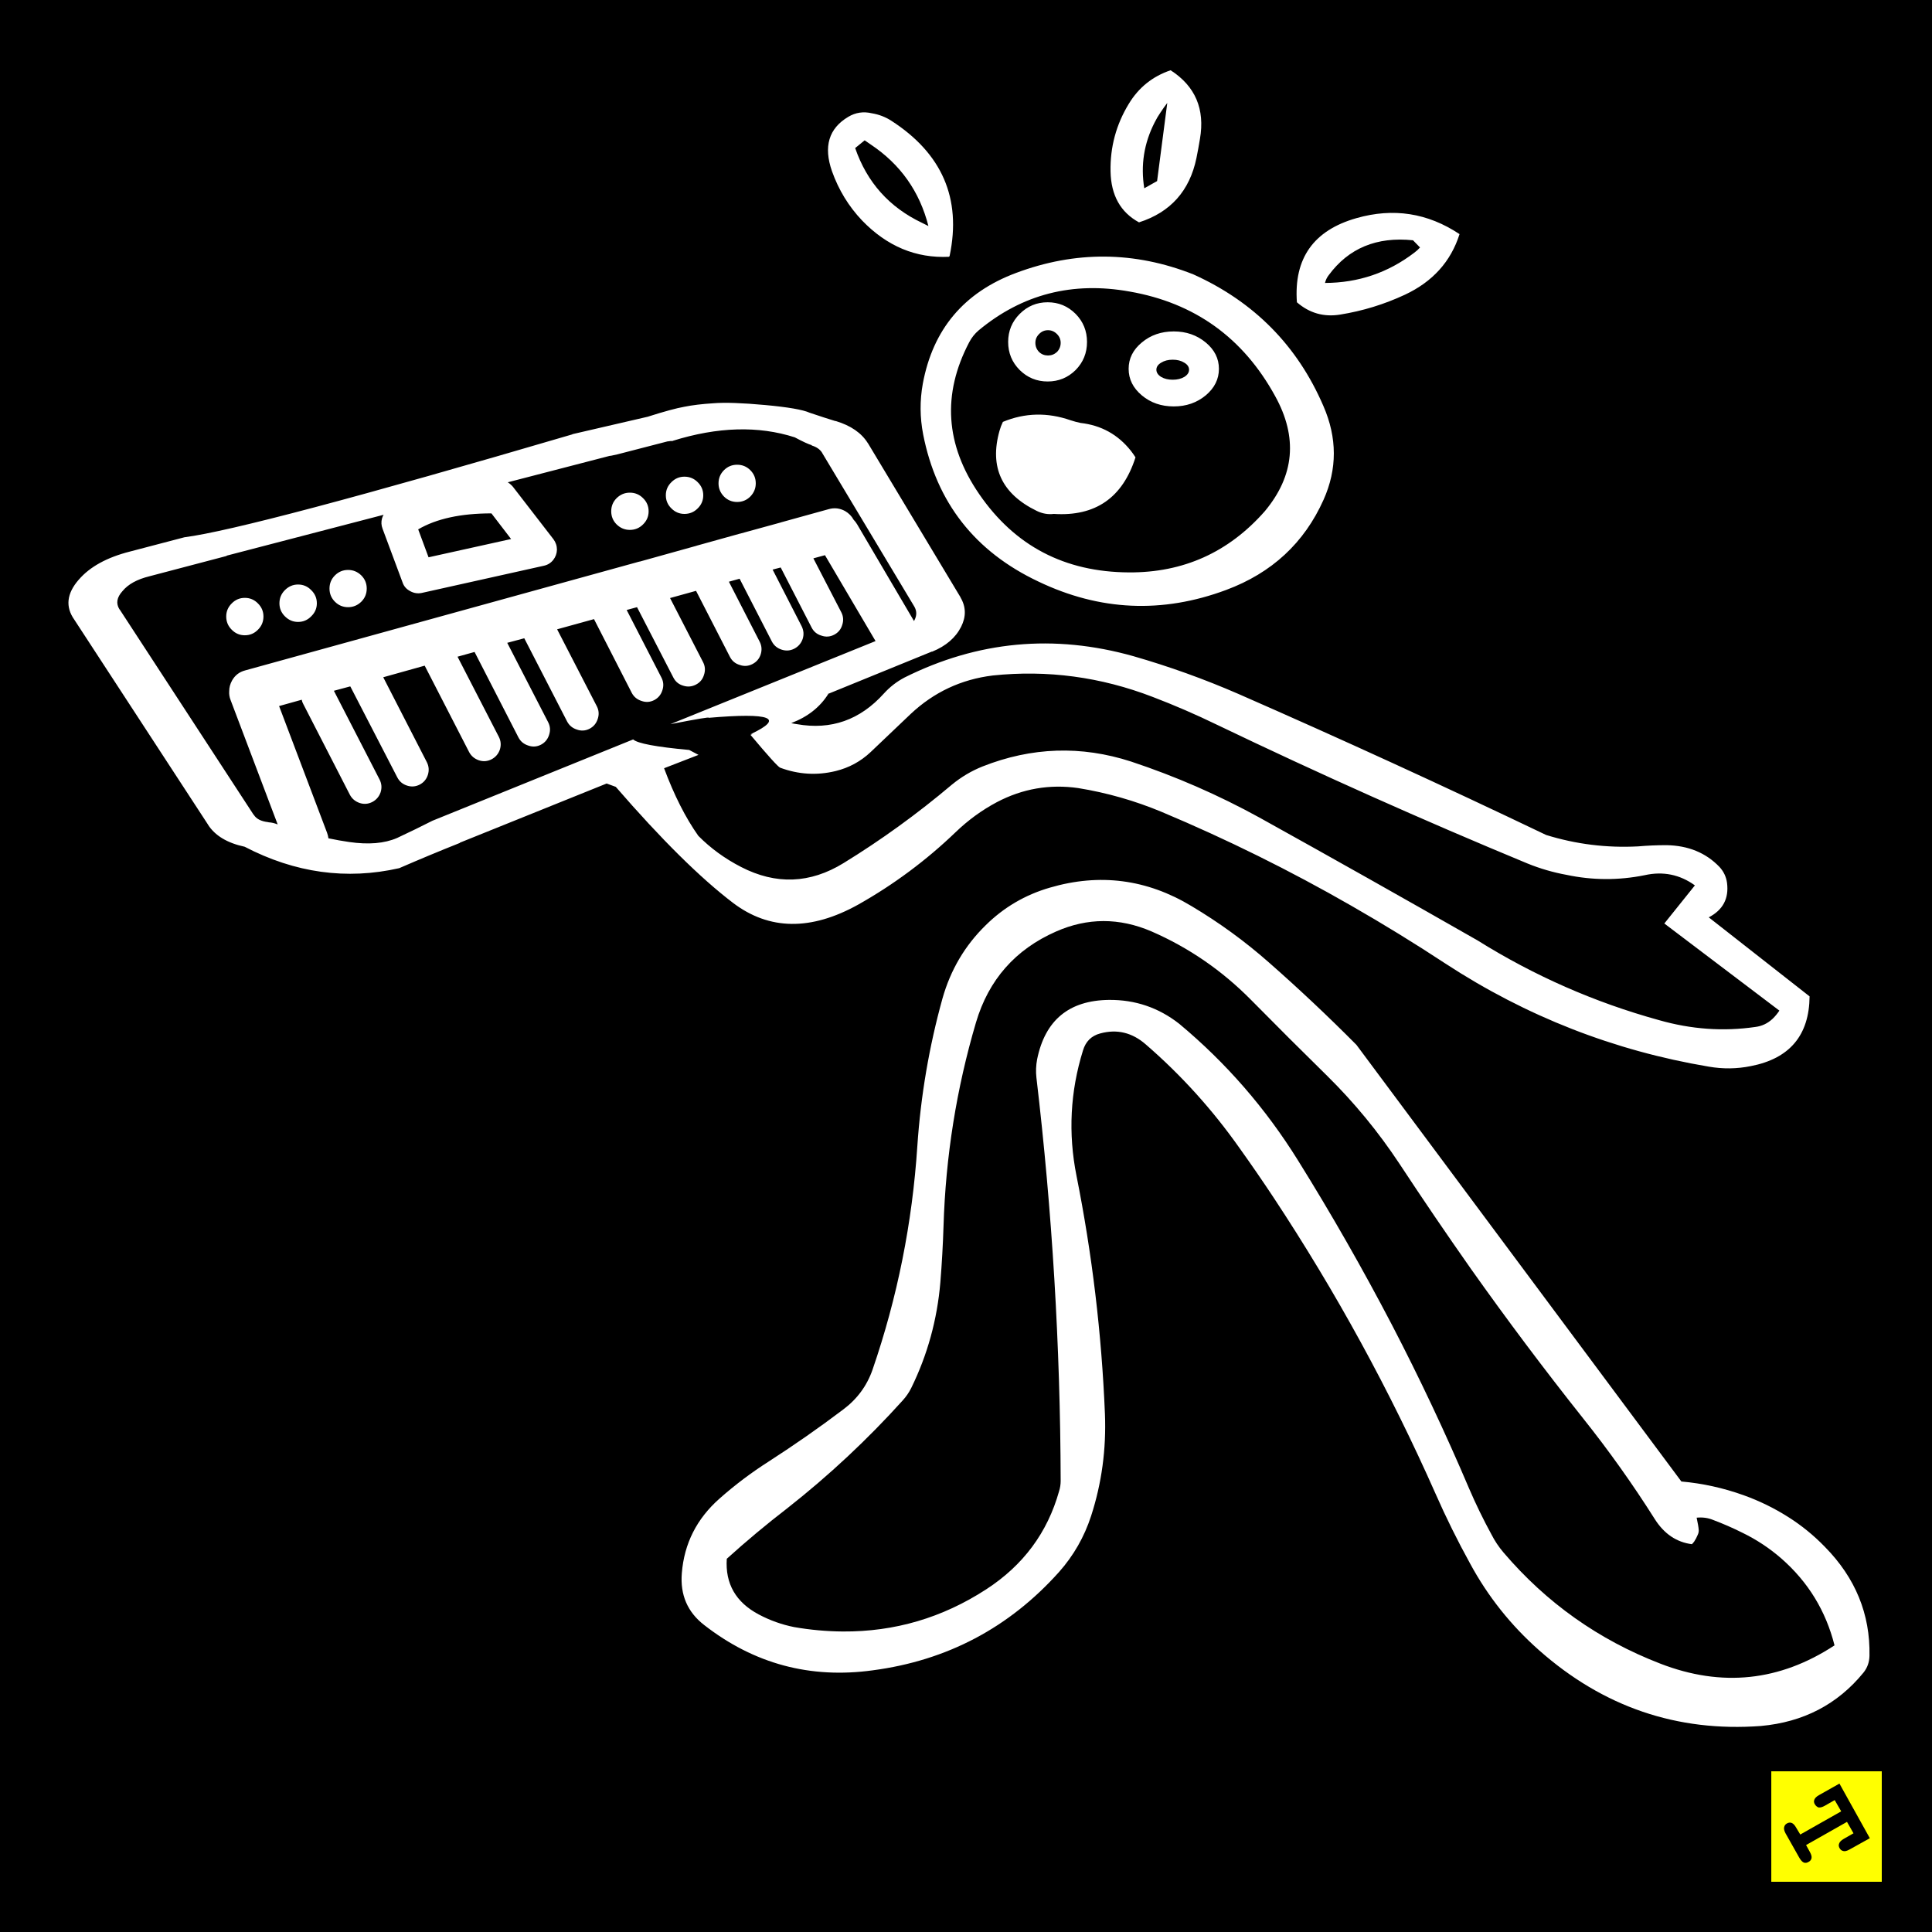 <?xml version="1.0" encoding="UTF-8"?><svg width="550px" height="550px" viewBox="0 0 550 550" version="1.1" xmlns="http://www.w3.org/2000/svg" xmlns:xlink="http://www.w3.org/1999/xlink"><!--Generator: Sketch 53.2 (72643) - https://sketchapp.com--><title>synth-player</title><desc>Created with Sketch.</desc><g id="Page-1" stroke="none" stroke-width="1" fill="none" fill-rule="evenodd"><g id="buttons" transform="translate(-1490, -3505)"><g id="synth-player" transform="translate(1490, 3505)"><g id="box-and-logo-black"><rect id="Rectangle-path" fill="#000000" x="0" y="0" width="550" height="550"/><g id="logo" stroke-width="1" transform="translate(500, 500)"><path d="M0,0 L40,0 L40,40 L0,40 L0,0 Z M35.7,35.7 L35.7,4.25 L4.25,4.25 L4.25,35.7 L35.7,35.7 Z M16.65,13.65 C16.383,13.216 16.333,12.783 16.5,12.349 C16.667,11.883 17.1,11.45 17.8,11.049 L23.651,7.749 L32.3,23.299 L26.55,26.499 C25.783,26.933 25.184,27.082 24.75,26.949 C24.283,26.848 23.934,26.582 23.7,26.149 C23.433,25.682 23.384,25.249 23.55,24.848 C23.684,24.382 24.116,23.932 24.85,23.498 L27.651,21.898 L25.8,18.648 L14.151,25.248 L15.251,27.248 C15.651,27.981 15.801,28.564 15.701,28.998 C15.6,29.465 15.317,29.814 14.85,30.048 C14.417,30.315 13.984,30.382 13.55,30.248 C13.116,30.081 12.684,29.632 12.25,28.898 L8.3,21.898 C7.934,21.198 7.8,20.631 7.901,20.198 C8.001,19.698 8.267,19.331 8.701,19.097 C9.168,18.83 9.617,18.781 10.051,18.948 C10.485,19.114 10.902,19.548 11.301,20.248 L12.501,22.248 L24.151,15.648 L22.3,12.448 L19.5,14.048 C18.8,14.448 18.2,14.614 17.7,14.548 C17.267,14.384 16.917,14.083 16.65,13.65 Z" id="Shape" fill="#000000" fill-rule="nonzero"/><path d="M35.7,35.7 L4.25,35.7 L4.25,4.25 L35.7,4.25 L35.7,35.7 Z M16.65,13.65 C16.917,14.083 17.266,14.383 17.7,14.549 C18.2,14.615 18.8,14.449 19.5,14.049 L22.3,12.449 L24.151,15.649 L12.501,22.249 L11.301,20.249 C10.902,19.549 10.485,19.115 10.051,18.949 C9.617,18.782 9.168,18.832 8.701,19.098 C8.267,19.331 8.001,19.699 7.901,20.199 C7.8,20.633 7.934,21.199 8.3,21.899 L12.25,28.899 C12.684,29.632 13.116,30.082 13.55,30.249 C13.984,30.383 14.417,30.315 14.85,30.049 C15.317,29.816 15.6,29.466 15.701,28.999 C15.801,28.565 15.651,27.982 15.251,27.249 L14.151,25.249 L25.8,18.649 L27.651,21.899 L24.85,23.499 C24.117,23.933 23.684,24.383 23.55,24.849 C23.384,25.249 23.434,25.683 23.7,26.15 C23.933,26.583 24.283,26.849 24.75,26.95 C25.184,27.083 25.783,26.933 26.55,26.5 L32.3,23.3 L23.651,7.75 L17.8,11.05 C17.1,11.45 16.667,11.884 16.5,12.35 C16.333,12.783 16.384,13.217 16.65,13.65 Z" id="Shape" fill="#FFFF00"/></g></g><path d="M330.35,32.05 C329.75,32.917 329.201,33.85 328.701,34.85 C325.668,40.783 324.684,47.033 325.751,53.6 L329.401,51.55 L332.3,29.3 C331.634,30.167 330.983,31.083 330.35,32.05 Z M340.6,45 C338.667,54.333 333.217,60.433 324.25,63.3 C318.983,60.433 316.283,55.6 316.15,48.8 C316.016,41.867 317.75,35.45 321.349,29.55 C324.15,24.917 328.116,21.734 333.249,20 C340.282,24.533 343.065,31.05 341.599,39.55 C341.3,41.383 340.967,43.2 340.6,45 Z M334.15,94.35 C337.683,94.35 340.716,95.4 343.25,97.5 C345.75,99.567 347,102.067 347,105 C347,107.933 345.75,110.45 343.25,112.55 C340.717,114.65 337.684,115.7 334.15,115.7 C330.583,115.7 327.549,114.65 325.049,112.55 C322.549,110.45 321.299,107.933 321.299,105 C321.299,102.067 322.549,99.567 325.049,97.5 C327.55,95.4 330.583,94.35 334.15,94.35 Z M402.25,68.4 C391.917,67.334 383.917,70.65 378.25,78.35 C377.75,78.983 377.4,79.717 377.2,80.55 C386.667,80.517 395.134,77.65 402.599,71.95 C403.2,71.516 403.749,71.016 404.249,70.45 L402.25,68.4 Z M381.55,89.55 C376.884,90.317 372.767,89.15 369.2,86.05 C368.3,73.55 373.95,65.567 386.15,62.1 C396.65,59.1 406.433,60.617 415.5,66.65 C413.033,74.45 407.85,80.2 399.95,83.9 C394.083,86.633 387.95,88.517 381.55,89.55 Z M376.8,142.25 C371.3,154.55 362.05,163.117 349.05,167.95 C330.884,174.717 313.067,173.916 295.6,165.55 C277.534,157.017 266.6,143.05 262.8,123.65 C261.867,118.817 261.834,114.017 262.7,109.25 C265.567,93.75 274.416,83.233 289.25,77.7 C306.15,71.367 322.967,71.5 339.7,78.1 C357,85.9 369.349,98.4 376.75,115.6 C380.684,124.633 380.7,133.517 376.8,142.25 Z M338.5,105.25 C338.5,104.45 338.05,103.783 337.15,103.25 C336.25,102.683 335.15,102.4 333.849,102.4 C332.549,102.4 331.45,102.683 330.549,103.25 C329.65,103.783 329.199,104.45 329.199,105.25 C329.199,106.05 329.649,106.733 330.549,107.3 C331.449,107.834 332.549,108.1 333.849,108.1 C335.15,108.1 336.249,107.833 337.15,107.3 C338.05,106.733 338.5,106.05 338.5,105.25 Z M363,112.75 C353.9,96.15 340.1,86.233 321.6,83 C305.333,80.067 291,83.75 278.6,94.05 C277.5,94.984 276.6,96.117 275.901,97.45 C268.167,112.217 269.117,126.617 278.751,140.65 C288.885,155.417 303.084,162.85 321.351,162.95 C336.851,163.05 349.751,157.25 360.051,145.55 C368.517,135.417 369.5,124.483 363,112.75 Z M474.4,240.6 C480.599,240.7 485.633,242.767 489.5,246.8 C490.7,248.1 491.417,249.617 491.65,251.35 C492.216,255.783 490.483,259.05 486.45,261.15 L515.15,283.65 C515.049,294.75 509.466,301.366 498.4,303.5 C494.466,304.3 490.483,304.35 486.45,303.65 C459.483,299.116 434.516,289.349 411.55,274.35 C402.783,268.583 393.833,263.083 384.7,257.85 C367.233,247.817 349.25,238.916 330.75,231.15 C323.083,227.95 315.15,225.683 306.95,224.35 C298.816,223.183 291.099,224.517 283.8,228.35 C279.533,230.617 275.616,233.467 272.05,236.9 C263.683,244.933 254.45,251.8 244.35,257.5 C230.883,265 219,264.85 208.7,257.05 C199.367,249.95 188.233,238.933 175.3,224 L172.7,223.05 L130.9,239.9 L130.95,239.95 C125.25,242.217 119.483,244.617 113.65,247.15 C98.65,250.55 83.983,248.517 69.65,241.05 C64.683,239.984 61.2,237.883 59.2,234.75 L59.25,234.8 L21.15,176.4 C18.584,172.767 18.983,169 22.35,165.1 L22.4,165.05 C25.567,161.35 30.45,158.667 37.05,157 L52.5,152.95 C65.2,151.317 102.017,141.55 162.95,123.65 L162.95,123.6 L184.55,118.6 L184.5,118.6 C189.1,117.133 192.533,116.2 194.8,115.8 C197.1,115.334 199.867,115 203.1,114.8 C206.367,114.533 211.267,114.7 217.8,115.3 C224.334,115.9 228.567,116.633 230.5,117.5 C233.567,118.533 235.983,119.317 237.75,119.85 C237.783,119.883 237.833,119.883 237.9,119.85 C242.2,121.15 245.25,123.25 247.05,126.15 L247.1,126.2 L273.45,170.05 L273.45,170.1 C275.016,172.767 275.066,175.55 273.6,178.45 C272.033,181.55 269.3,183.9 265.4,185.5 L265.25,185.5 L235.95,197.45 L235.9,197.45 L235.45,197.6 L235.85,197.5 L235.8,197.55 C233.433,201.317 229.917,204.084 225.25,205.85 C225.75,205.983 226.283,206.083 226.85,206.15 C236.583,207.883 244.85,204.967 251.65,197.4 C253.317,195.567 255.25,194.067 257.45,192.9 C278.316,182.467 300.05,180.433 322.65,186.8 C332.849,189.734 342.816,193.317 352.549,197.55 C381.916,210.417 411.115,223.8 440.15,237.7 C448.65,240.333 457.366,241.416 466.299,240.95 C468.967,240.717 471.667,240.6 474.4,240.6 Z M468.2,249.15 C460.766,250.65 453.349,250.617 445.95,249.05 C442.116,248.35 438.4,247.267 434.8,245.8 C405.033,233.467 375.567,220.3 346.401,206.3 C340.434,203.4 334.35,200.767 328.151,198.4 C313.35,192.7 298.168,190.667 282.6,192.3 C273.634,193.4 265.85,197.05 259.25,203.25 C255.417,206.883 251.617,210.5 247.85,214.1 C245.017,216.767 241.7,218.567 237.9,219.5 C232.567,220.8 227.3,220.483 222.1,218.55 C221.5,218.317 218.683,215.2 213.65,209.2 L214.3,208.9 C214.1,208.933 213.9,208.967 213.7,209 C223.5,204.367 219.5,202.817 201.7,204.35 C202.2,204.05 198.583,204.65 190.85,206.15 L249.25,182.5 L234.85,158.05 L231.55,158.95 L239.5,174.3 C240.1,175.467 240.183,176.683 239.75,177.95 C239.383,179.183 238.617,180.1 237.45,180.7 C236.283,181.3 235.083,181.383 233.85,180.95 C232.583,180.583 231.65,179.817 231.05,178.65 L222.25,161.55 L219.95,162.15 L228.2,178.25 C228.8,179.45 228.9,180.667 228.5,181.9 C228.067,183.133 227.283,184.05 226.15,184.65 C224.983,185.25 223.783,185.35 222.55,184.95 C221.283,184.55 220.35,183.783 219.75,182.65 L210.55,164.75 L207.5,165.6 L216.25,182.65 C216.85,183.817 216.95,185.033 216.55,186.3 C216.15,187.533 215.367,188.45 214.2,189.05 C213.033,189.65 211.833,189.734 210.6,189.3 C209.333,188.933 208.4,188.167 207.8,187 L198.15,168.2 L190.75,170.25 L200.15,188.5 C200.75,189.667 200.834,190.883 200.4,192.15 C200.033,193.383 199.267,194.3 198.1,194.9 C196.933,195.5 195.733,195.6 194.5,195.2 C193.233,194.833 192.3,194.067 191.7,192.9 L181.35,172.85 L178.4,173.65 L188.3,192.9 C188.9,194.067 188.984,195.283 188.55,196.55 C188.15,197.783 187.383,198.7 186.25,199.3 C185.083,199.9 183.883,199.984 182.65,199.55 C181.383,199.15 180.45,198.383 179.85,197.25 L169.1,176.25 L158.6,179.15 L169.9,201.05 C170.5,202.217 170.584,203.433 170.15,204.7 C169.75,205.933 168.983,206.85 167.85,207.45 C166.683,208.05 165.483,208.133 164.25,207.7 C162.983,207.3 162.05,206.533 161.45,205.4 L149.25,181.7 L144.4,183 L156.05,205.6 C156.65,206.767 156.734,207.983 156.3,209.25 C155.9,210.483 155.133,211.4 154,212 C152.833,212.6 151.633,212.683 150.4,212.25 C149.133,211.85 148.2,211.083 147.6,209.95 L135.1,185.6 L130.25,186.95 L142,209.75 C142.6,210.917 142.7,212.133 142.3,213.4 C141.867,214.633 141.084,215.55 139.95,216.15 C138.783,216.75 137.583,216.85 136.35,216.45 C135.083,216.016 134.15,215.233 133.55,214.1 L120.9,189.5 L109.1,192.8 L121.5,216.95 C122.1,218.117 122.2,219.333 121.8,220.6 C121.4,221.833 120.633,222.75 119.5,223.35 C118.333,223.95 117.133,224.05 115.9,223.65 C114.633,223.25 113.7,222.467 113.1,221.3 L99.8,195.55 C99.767,195.484 99.734,195.433 99.7,195.4 L95.05,196.65 L108.05,221.9 C108.65,223.067 108.75,224.283 108.35,225.55 C107.916,226.783 107.133,227.7 106,228.3 C104.833,228.9 103.633,229 102.4,228.6 C101.133,228.166 100.2,227.383 99.6,226.25 L86.35,200.45 C86.117,200.05 85.967,199.633 85.9,199.2 L79.45,201 L93.1,237.05 C93.3,237.584 93.433,238.117 93.5,238.65 C95.567,239.084 97.533,239.433 99.4,239.7 C104.9,240.5 109.45,240.117 113.05,238.55 C116.617,236.883 119.967,235.25 123.1,233.65 L180.25,210.5 C181.45,211.633 186.767,212.633 196.2,213.5 C197.1,213.967 197.983,214.433 198.85,214.9 L189.05,218.7 C191.917,226.4 195.167,232.817 198.8,237.95 C202.3,241.483 206.35,244.433 210.95,246.8 C220.883,251.933 230.617,251.567 240.15,245.7 C250.85,239.133 261.117,231.7 270.95,223.4 C273.617,221.2 276.533,219.467 279.7,218.2 C293.7,212.666 307.8,212.2 322,216.8 C334.667,221 346.85,226.317 358.55,232.75 C379.317,244.283 400,255.933 420.6,267.7 C436.767,277.8 453.984,285.366 472.25,290.4 C481.45,293.033 490.616,293.683 499.75,292.349 C501.583,292.116 503.2,291.349 504.6,290.049 C505.333,289.349 505.984,288.566 506.55,287.699 L473.8,262.899 L482.5,252.049 C478.2,248.95 473.434,247.983 468.2,249.15 Z M361.3,274.05 C369.833,281.55 378.116,289.35 386.151,297.45 L478.651,421.75 C484.684,422.283 490.584,423.583 496.35,425.65 C500.817,427.25 505.05,429.316 509.05,431.849 C512.85,434.249 516.333,437.082 519.5,440.349 C528.2,449.183 532.434,459.516 532.2,471.349 C532.167,473.183 531.599,474.783 530.5,476.15 C523.134,485.183 513.4,490.25 501.3,491.349 C477.434,493.116 456.384,485.933 438.151,469.799 C430.117,462.699 423.567,454.466 418.501,445.099 C414.935,438.633 411.668,432.033 408.701,425.299 C395.668,395.865 380.284,367.733 362.551,340.9 C359.485,336.266 356.284,331.616 352.951,326.95 C345.184,315.917 336.251,306.033 326.151,297.3 C322.284,293.934 317.967,292.901 313.201,294.2 C310.701,294.866 309.067,296.483 308.301,299.05 C304.668,310.75 304.051,322.634 306.451,334.7 C310.918,357.066 313.617,379.667 314.551,402.5 C314.951,412.566 313.635,422.267 310.601,431.6 C308.668,437.534 305.635,442.833 301.501,447.5 C287.301,463.366 269.634,472.7 248.501,475.5 C230.668,477.967 214.651,473.667 200.451,462.6 C195.718,458.934 193.601,454.017 194.101,447.85 C194.768,439.417 198.351,432.333 204.851,426.6 C209.218,422.734 213.884,419.217 218.851,416.05 C226.151,411.35 233.218,406.417 240.051,401.25 C244.018,398.283 246.801,394.5 248.401,389.9 C255.468,369.366 259.718,348.133 261.151,326.2 C262.118,311.933 264.501,297.95 268.301,284.25 C270.601,276.116 274.701,269.167 280.601,263.4 C285.768,258.3 291.851,254.733 298.851,252.7 C313.051,248.533 326.501,250.283 339.202,257.95 C347.1,262.65 354.467,268.017 361.3,274.05 Z M327.8,265.15 C318.634,261.217 309.567,261.233 300.6,265.2 C289.034,270.3 281.451,278.917 277.85,291.05 C272.284,309.884 269.201,329.234 268.6,349.1 C268.433,354.401 268.133,359.717 267.7,365.05 C266.8,375.684 264.033,385.717 259.4,395.151 C258.767,396.418 257.967,397.584 257,398.651 C246.967,409.784 236.017,420.017 224.15,429.35 C218.217,433.917 212.467,438.717 206.9,443.75 C206.433,450.85 209.467,456.134 216,459.6 C219.2,461.3 222.567,462.5 226.1,463.201 C230.7,464.001 235.317,464.418 239.95,464.451 C254.683,464.551 268.283,460.551 280.75,452.451 C291.283,445.617 298.2,436.301 301.5,424.501 C301.8,423.567 301.95,422.584 301.95,421.551 C301.849,383.218 299.55,344.968 295.05,306.801 C294.85,305.068 294.917,303.318 295.25,301.551 C297.517,290.418 304.333,284.784 315.7,284.652 C323.167,284.585 329.833,286.851 335.7,291.452 C349.033,302.552 360.316,315.535 369.55,330.402 C379.017,345.601 387.917,361.185 396.25,377.152 C404.15,392.351 411.467,407.868 418.2,423.702 C420.134,428.202 422.266,432.585 424.599,436.851 C425.533,438.685 426.683,440.402 428.049,442.001 C440.249,456.301 455.115,466.834 472.65,473.601 C490.116,480.368 506.65,478.635 522.25,468.402 C519.783,458.601 514.75,450.368 507.15,443.702 C503.75,440.735 500.016,438.268 495.95,436.302 C493.283,434.969 490.533,433.769 487.7,432.702 C486.266,432.101 484.7,431.886 483,432.052 C483.134,432.752 483.267,433.436 483.4,434.102 C483.5,434.636 483.566,435.153 483.599,435.653 C483.599,436.119 483.499,436.552 483.299,436.953 C483.032,437.619 482.699,438.253 482.299,438.852 C482.099,439.119 481.883,439.369 481.65,439.602 C477.25,439.036 473.716,436.636 471.049,432.403 C464.816,422.536 458.032,413.003 450.699,403.802 C439.633,389.868 428.966,375.653 418.699,361.153 C411.765,351.286 404.999,341.336 398.399,331.302 C392.432,322.269 385.582,313.936 377.848,306.302 C370.581,299.169 363.348,291.952 356.149,284.653 C347.884,276.283 338.434,269.783 327.8,265.15 Z M253.7,34.35 C268.2,43.683 273.75,56.5 270.35,72.8 C270.317,72.9 270.267,73 270.2,73.1 C260.766,73.567 252.5,70.117 245.4,62.75 C241.6,58.75 238.75,54.083 236.85,48.75 C234.383,41.717 235.933,36.55 241.5,33.25 C243.567,32.017 245.8,31.683 248.2,32.25 C250.2,32.583 252.033,33.283 253.7,34.35 Z M243.45,42.15 C246.817,51.917 253.166,59.017 262.5,63.45 C263.067,63.75 263.667,64.05 264.3,64.35 C261.8,54.517 256.334,46.783 247.9,41.15 C247.334,40.75 246.75,40.35 246.15,39.95 L243.45,42.15 Z M298.25,86.05 C301.35,86.05 304,87.15 306.2,89.35 C308.366,91.55 309.45,94.217 309.45,97.35 C309.45,100.483 308.366,103.15 306.2,105.35 C304,107.517 301.349,108.6 298.25,108.6 C295.151,108.6 292.5,107.517 290.3,105.35 C288.1,103.15 287,100.483 287,97.35 C287,94.217 288.1,91.55 290.3,89.35 C292.5,87.15 295.15,86.05 298.25,86.05 Z M298.35,94 C297.35,94 296.5,94.367 295.8,95.1 C295.1,95.8 294.75,96.633 294.75,97.6 C294.75,98.6 295.1,99.467 295.8,100.2 C296.5,100.867 297.35,101.2 298.35,101.2 C299.317,101.2 300.167,100.867 300.901,100.2 C301.6,99.467 301.951,98.6 301.951,97.6 C301.951,96.633 301.6,95.8 300.901,95.1 C300.167,94.367 299.316,94 298.35,94 Z M204.55,137.6 C204.55,136.133 205.067,134.883 206.1,133.85 C207.133,132.817 208.383,132.3 209.85,132.3 C211.317,132.3 212.567,132.817 213.6,133.85 C214.633,134.883 215.15,136.133 215.15,137.6 C215.15,139.033 214.633,140.283 213.6,141.35 C212.567,142.383 211.317,142.9 209.85,142.9 C208.383,142.9 207.133,142.383 206.1,141.35 C205.067,140.283 204.55,139.033 204.55,137.6 Z M231.15,126.75 C230.183,126.483 228.55,125.733 226.25,124.5 C215.883,121.167 204.3,121.5 191.5,125.5 C191.5,125.533 191.517,125.55 191.55,125.55 C191.117,125.517 190.65,125.55 190.15,125.65 L190.05,125.65 L175.75,129.35 C173.688,129.819 173.121,129.919 174.05,129.65 L144.55,137.3 C145.084,137.633 145.567,138.05 146,138.55 L157.55,153.5 C158.217,154.4 158.55,155.4 158.55,156.5 C158.517,157.567 158.167,158.533 157.5,159.4 C156.8,160.267 155.917,160.817 154.85,161.05 L120.05,168.8 C118.917,169.033 117.834,168.867 116.8,168.3 C115.7,167.734 114.967,166.9 114.6,165.8 L108.9,150.5 C108.533,149.533 108.483,148.567 108.75,147.6 C108.85,147.233 109,146.883 109.2,146.55 L64.65,158.15 C64.584,158.183 64.5,158.233 64.4,158.3 L42.55,164.05 C39.017,164.917 36.45,166.334 34.85,168.3 C33.25,170.067 32.967,171.783 34,173.45 L34.1,173.55 L72.2,231.95 L72.25,231.95 C72.95,233.117 74.317,233.817 76.35,234.05 L76.5,234.1 C77.3,234.133 78.15,234.333 79.05,234.7 L65.65,199.3 C65.317,198.467 65.183,197.617 65.25,196.75 C65.25,195.717 65.517,194.717 66.05,193.75 C66.883,192.25 68.133,191.283 69.8,190.85 L181.55,160 L181.5,160 L182.15,159.85 L182.2,159.85 L198.35,155.35 L198.3,155.35 L210.7,151.9 L210.75,151.9 L222.4,148.7 L222.35,148.7 L235.9,144.95 C237.533,144.483 239.1,144.666 240.6,145.5 C241.633,146.1 242.433,146.917 243,147.95 C243.367,148.317 243.7,148.75 244,149.25 L260.2,176.8 C260.266,176.7 260.317,176.6 260.35,176.5 C261.017,175.2 261,173.933 260.3,172.7 L234,128.85 L234.05,128.9 C233.417,127.9 232.4,127.2 231,126.8 L231.15,126.75 Z M179.3,140.25 C180.767,140.25 182.017,140.767 183.05,141.8 C184.117,142.834 184.65,144.084 184.65,145.55 C184.65,147.017 184.117,148.267 183.05,149.3 C182.017,150.334 180.767,150.85 179.3,150.85 C177.867,150.85 176.617,150.333 175.55,149.3 C174.517,148.267 174,147.017 174,145.55 C174,144.084 174.517,142.834 175.55,141.8 C176.617,140.767 177.867,140.25 179.3,140.25 Z M189.55,141 C189.55,139.533 190.084,138.283 191.15,137.25 C192.183,136.217 193.417,135.7 194.85,135.7 C196.317,135.7 197.567,136.217 198.6,137.25 C199.666,138.283 200.2,139.533 200.2,141 C200.2,142.467 199.666,143.717 198.6,144.75 C197.567,145.783 196.317,146.3 194.85,146.3 C193.416,146.3 192.183,145.783 191.15,144.75 C190.083,143.717 189.55,142.467 189.55,141 Z M307.6,120.4 C313.5,121.067 318.284,123.717 321.951,128.35 C322.418,128.95 322.85,129.567 323.251,130.2 C319.584,141.7 311.834,147.067 300.001,146.3 C298.334,146.5 296.718,146.217 295.151,145.45 C285.151,140.583 281.617,132.967 284.55,122.6 C284.783,121.767 285.1,120.933 285.5,120.1 C291.767,117.5 298.2,117.35 304.8,119.65 C305.7,119.95 306.634,120.2 307.6,120.4 Z M69.7,170.2 C71.166,170.2 72.416,170.733 73.45,171.8 C74.483,172.834 75,174.067 75,175.5 C75,176.967 74.483,178.217 73.45,179.25 C72.416,180.317 71.166,180.85 69.7,180.85 C68.233,180.85 66.983,180.317 65.95,179.25 C64.916,178.217 64.4,176.967 64.4,175.5 C64.4,174.067 64.917,172.833 65.95,171.8 C66.983,170.733 68.233,170.2 69.7,170.2 Z M102.85,171.3 C101.783,172.334 100.533,172.85 99.1,172.85 C97.633,172.85 96.383,172.333 95.35,171.3 C94.317,170.267 93.8,169.017 93.8,167.55 C93.8,166.084 94.317,164.834 95.35,163.8 C96.383,162.767 97.633,162.25 99.1,162.25 C100.533,162.25 101.783,162.767 102.85,163.8 C103.883,164.834 104.4,166.084 104.4,167.55 C104.4,169.017 103.883,170.267 102.85,171.3 Z M88.6,168 C89.666,169.033 90.2,170.283 90.2,171.75 C90.2,173.183 89.666,174.417 88.6,175.45 C87.567,176.516 86.317,177.05 84.85,177.05 C83.416,177.05 82.166,176.517 81.1,175.45 C80.067,174.416 79.55,173.183 79.55,171.75 C79.55,170.283 80.067,169.033 81.1,168 C82.166,166.933 83.416,166.4 84.85,166.4 C86.317,166.4 87.567,166.933 88.6,168 Z M122,158.65 L145.5,153.45 L139.9,146.15 C131.167,146.15 124.217,147.667 119.05,150.7 L122,158.65 Z" id="Shape" fill="#FFFFFF"/></g></g></g></svg>